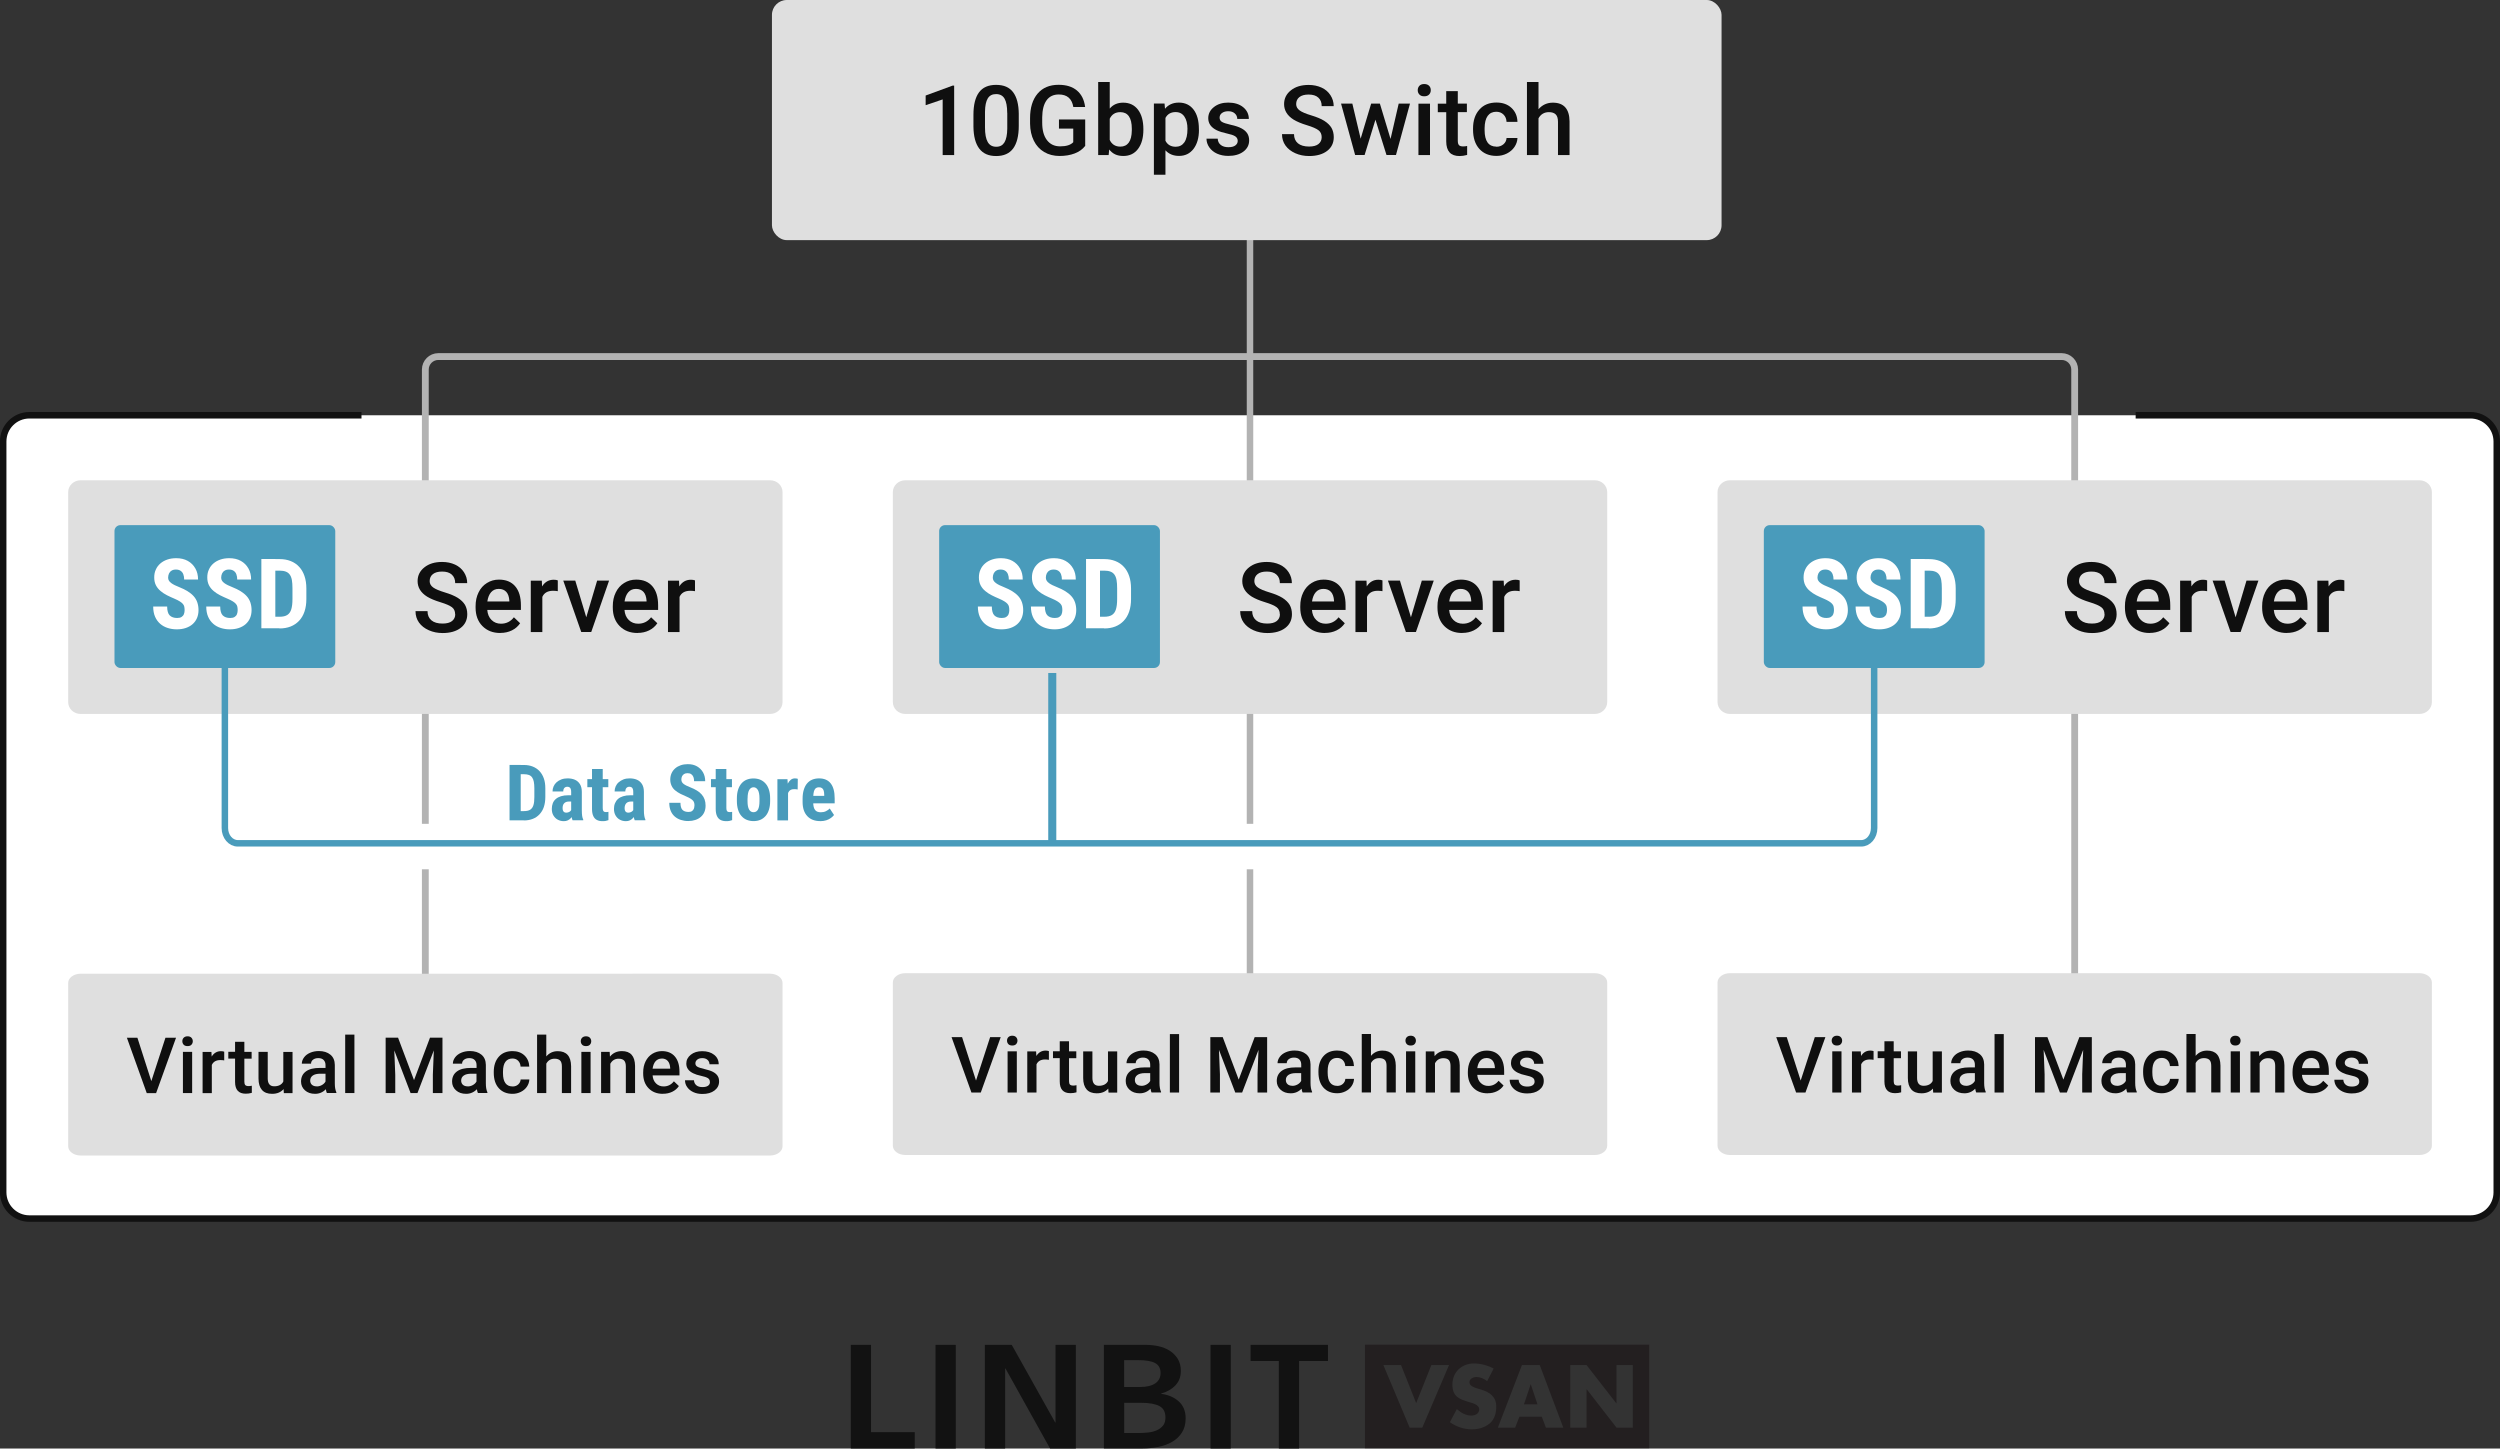 <svg xmlns="http://www.w3.org/2000/svg" xmlns:xlink="http://www.w3.org/1999/xlink" id="Layer_2" data-name="Layer 2" viewBox="0 0 385 223.07"><rect x="0" y="0" width="385" height="223.07" fill="#333333" stroke="none"/><defs><clipPath id="clippath"><rect x="131.02" y="207.07" width="122.96" height="16" style="fill: none;"></rect></clipPath><clipPath id="clippath-1"><rect x="131.02" y="207.07" width="122.96" height="16" style="fill: none;"></rect></clipPath></defs><g id="Layer_1-2" data-name="Layer 1"><path d="M328.89,63.95h51.57c2.23,0,4.04,1.81,4.04,4.04v115.63c0,2.23-1.81,4.04-4.04,4.04H4.53c-2.23,0-4.04-1.81-4.04-4.04v-115.63c0-2.23,1.81-4.04,4.04-4.04h51.14" style="fill: #fff; stroke: #111; stroke-miterlimit: 10; stroke-width: 1px;"></path><path d="M319.5,152.37V56.91c0-1.1-.9-2-2-2H67.5c-1.1,0-2,.9-2,2v95.45" style="fill: none; stroke: #b3b3b3; stroke-miterlimit: 10; stroke-width: 1.05px;"></path><rect x="57.63" y="126.87" width="14" height="7" style="fill: #fff;"></rect><line x1="192.5" y1="152.37" x2="192.5" y2="32.86" style="fill: none; stroke: #b3b3b3; stroke-miterlimit: 10;"></line><path d="M10.5,176.53c0,.78.86,1.42,1.92,1.42h106.17c1.06,0,1.92-.64,1.92-1.42v-25.16c0-.78-.86-1.42-1.92-1.42H12.42c-1.06,0-1.92.64-1.92,1.42v25.16Z" style="fill: #dfdfdf;"></path><g><rect x="118.88" width="146.24" height="36.98" rx="2.29" ry="2.29" style="fill: #dfdfdf;"></rect><g><path d="M146.94,23.88h-1.77v-8.57l-2.62.89v-1.49l4.16-1.53h.23v10.7Z" style="fill: #0f0f0f;"></path><path d="M156.89,19.39c0,1.53-.29,2.69-.86,3.47-.57.78-1.45,1.17-2.62,1.17s-2.02-.38-2.6-1.14c-.58-.76-.88-1.88-.9-3.37v-1.85c0-1.53.29-2.68.86-3.45.57-.77,1.45-1.15,2.63-1.15s2.04.37,2.61,1.12c.57.75.87,1.87.88,3.35v1.85ZM155.11,17.39c0-1-.14-1.73-.41-2.2-.27-.47-.71-.7-1.3-.7s-1.01.22-1.28.66c-.27.44-.42,1.13-.43,2.07v2.42c0,1,.14,1.74.42,2.23s.71.73,1.31.73.99-.23,1.27-.68c.27-.45.42-1.16.43-2.12v-2.41Z" style="fill: #0f0f0f;"></path><path d="M167.1,22.49c-.39.5-.92.88-1.6,1.14-.68.26-1.46.39-2.33.39s-1.68-.2-2.37-.61c-.69-.41-1.22-.99-1.59-1.74-.37-.75-.57-1.63-.58-2.64v-.83c0-1.61.39-2.87,1.16-3.78.77-.91,1.85-1.36,3.23-1.36,1.19,0,2.13.29,2.83.88.7.59,1.12,1.43,1.26,2.54h-1.82c-.21-1.28-.95-1.93-2.23-1.93-.83,0-1.46.3-1.89.9-.43.6-.66,1.47-.67,2.63v.82c0,1.15.24,2.04.73,2.68.49.64,1.16.96,2.03.96.95,0,1.62-.21,2.02-.64v-2.09h-2.2v-1.41h4.04v4.09Z" style="fill: #0f0f0f;"></path><path d="M176.08,19.99c0,1.23-.27,2.21-.82,2.94-.55.73-1.3,1.09-2.27,1.09s-1.65-.33-2.17-1l-.09.86h-1.61v-11.25h1.78v4.09c.51-.61,1.2-.91,2.07-.91.97,0,1.73.36,2.28,1.08.55.72.83,1.72.83,3.01v.1ZM174.3,19.84c0-.86-.15-1.5-.45-1.93-.3-.43-.74-.64-1.32-.64-.77,0-1.31.34-1.63,1.01v3.27c.32.69.87,1.03,1.64,1.03.56,0,.99-.21,1.29-.62s.46-1.04.47-1.88v-.23Z" style="fill: #0f0f0f;"></path><path d="M184.64,19.99c0,1.23-.28,2.2-.83,2.93-.56.73-1.3,1.09-2.24,1.09-.87,0-1.57-.29-2.09-.86v3.76h-1.78v-10.97h1.64l.07.81c.52-.63,1.23-.95,2.13-.95.97,0,1.72.36,2.27,1.08.55.72.82,1.72.82,3v.11ZM182.87,19.84c0-.79-.16-1.42-.47-1.88-.31-.46-.76-.7-1.35-.7-.73,0-1.25.3-1.57.9v3.52c.32.62.85.92,1.58.92.57,0,1.01-.23,1.33-.68.32-.46.48-1.15.48-2.08Z" style="fill: #0f0f0f;"></path><path d="M190.61,21.72c0-.32-.13-.56-.39-.73-.26-.17-.69-.31-1.3-.44-.61-.13-1.11-.29-1.52-.48-.89-.43-1.33-1.05-1.33-1.87,0-.68.29-1.25.87-1.71.58-.46,1.31-.69,2.2-.69.95,0,1.71.23,2.3.7.58.47.88,1.08.88,1.82h-1.78c0-.34-.13-.63-.38-.85-.25-.23-.59-.34-1.01-.34-.39,0-.71.09-.96.27-.25.18-.37.42-.37.72,0,.27.11.49.34.64.23.15.69.3,1.39.46.7.15,1.25.34,1.64.55.4.21.69.47.89.77.19.3.29.66.29,1.08,0,.71-.3,1.29-.89,1.73-.59.44-1.37.66-2.32.66-.65,0-1.23-.12-1.74-.35s-.9-.56-1.19-.97c-.28-.41-.43-.85-.43-1.33h1.73c.02.42.18.74.48.97.29.23.68.34,1.16.34s.83-.09,1.07-.27c.24-.18.37-.41.37-.7Z" style="fill: #0f0f0f;"></path><path d="M203.54,21.13c0-.47-.17-.83-.5-1.08-.33-.25-.92-.51-1.78-.77s-1.54-.55-2.05-.86c-.97-.61-1.46-1.41-1.46-2.39,0-.86.35-1.57,1.05-2.12.7-.56,1.61-.83,2.73-.83.74,0,1.4.14,1.99.41s1.04.66,1.37,1.17c.33.51.5,1.07.5,1.68h-1.85c0-.56-.17-.99-.52-1.31-.35-.32-.85-.47-1.5-.47-.61,0-1.08.13-1.41.39-.33.26-.5.62-.5,1.08,0,.39.18.72.54.98.36.26.96.51,1.79.76.83.25,1.5.53,2,.84.5.32.87.68,1.11,1.08.23.41.35.89.35,1.43,0,.89-.34,1.6-1.02,2.12-.68.52-1.61.79-2.77.79-.77,0-1.48-.14-2.13-.43-.65-.29-1.15-.68-1.51-1.18-.36-.5-.54-1.09-.54-1.76h1.85c0,.61.2,1.07.6,1.41.4.33.97.5,1.72.5.64,0,1.13-.13,1.45-.39.32-.26.49-.61.49-1.04Z" style="fill: #0f0f0f;"></path><path d="M214.14,21.42l1.26-5.47h1.74l-2.16,7.92h-1.46l-1.7-5.44-1.67,5.44h-1.46l-2.17-7.92h1.74l1.28,5.41,1.62-5.41h1.34l1.65,5.47Z" style="fill: #0f0f0f;"></path><path d="M218.33,13.89c0-.27.09-.5.26-.68.17-.18.42-.27.74-.27s.57.09.75.27.26.41.26.68-.09.49-.26.67c-.18.18-.42.27-.75.27s-.57-.09-.74-.27c-.17-.18-.26-.4-.26-.67ZM220.22,23.88h-1.78v-7.92h1.78v7.92Z" style="fill: #0f0f0f;"></path><path d="M224.5,14.02v1.93h1.4v1.32h-1.4v4.42c0,.3.06.52.18.66.12.13.33.2.64.2.21,0,.41-.02.62-.07v1.38c-.41.11-.8.17-1.17.17-1.37,0-2.05-.75-2.05-2.26v-4.49h-1.3v-1.32h1.3v-1.93h1.78Z" style="fill: #0f0f0f;"></path><path d="M230.43,22.6c.44,0,.81-.13,1.11-.39s.45-.58.47-.96h1.68c-.02.49-.17.95-.46,1.38-.29.43-.68.76-1.17,1.01-.49.25-1.03.37-1.6.37-1.11,0-1.99-.36-2.64-1.08-.65-.72-.97-1.71-.97-2.97v-.18c0-1.21.32-2.17.97-2.9.64-.73,1.52-1.09,2.64-1.09.94,0,1.71.27,2.3.82.59.55.91,1.27.93,2.16h-1.68c-.02-.45-.17-.83-.46-1.12-.29-.29-.66-.44-1.11-.44-.58,0-1.02.21-1.33.63-.31.42-.47,1.05-.48,1.9v.29c0,.86.16,1.5.46,1.92.31.42.76.63,1.34.63Z" style="fill: #0f0f0f;"></path><path d="M236.93,16.82c.58-.67,1.32-1.01,2.21-1.01,1.69,0,2.55.96,2.57,2.89v5.18h-1.78v-5.11c0-.55-.12-.93-.36-1.16-.24-.23-.58-.34-1.04-.34-.71,0-1.25.32-1.6.95v5.66h-1.78v-11.25h1.78v4.19Z" style="fill: #0f0f0f;"></path></g></g><g><path d="M23.31,166.48l2.17-6.67h1.63l-3.07,8.53h-1.44l-3.06-8.53h1.62l2.14,6.67Z" style="fill: #0f0f0f;"></path><path d="M28.08,160.35c0-.22.07-.4.21-.54s.34-.22.59-.22.46.07.6.22.21.33.21.54-.07.39-.21.54-.34.21-.6.21-.46-.07-.59-.21-.21-.32-.21-.54ZM29.59,168.33h-1.42v-6.34h1.42v6.34Z" style="fill: #0f0f0f;"></path><path d="M34.52,163.3c-.19-.03-.38-.05-.58-.05-.65,0-1.09.25-1.32.75v4.34h-1.42v-6.34h1.36l.04.71c.34-.55.82-.83,1.43-.83.2,0,.37.03.5.08v1.34Z" style="fill: #0f0f0f;"></path><path d="M37.63,160.45v1.54h1.12v1.05h-1.12v3.54c0,.24.05.42.14.52s.27.16.51.16c.16,0,.33-.02.5-.06v1.1c-.32.09-.64.13-.94.13-1.09,0-1.64-.6-1.64-1.81v-3.59h-1.04v-1.05h1.04v-1.54h1.42Z" style="fill: #0f0f0f;"></path><path d="M43.68,167.71c-.42.49-1.01.74-1.78.74-.69,0-1.21-.2-1.56-.6s-.53-.98-.53-1.75v-4.11h1.42v4.09c0,.8.33,1.21,1,1.21s1.16-.25,1.4-.74v-4.55h1.42v6.34h-1.34l-.04-.62Z" style="fill: #0f0f0f;"></path><path d="M50.34,168.33c-.06-.12-.12-.32-.16-.59-.45.47-1.01.71-1.66.71s-1.16-.18-1.56-.54-.6-.81-.6-1.35c0-.68.25-1.19.75-1.56s1.22-.54,2.15-.54h.87v-.42c0-.33-.09-.59-.28-.79s-.46-.3-.84-.3c-.32,0-.59.08-.8.24s-.31.37-.31.62h-1.42c0-.35.12-.67.35-.98s.54-.54.94-.71.84-.26,1.33-.26c.74,0,1.33.19,1.78.56s.67.9.68,1.57v2.86c0,.57.08,1.03.24,1.37v.1h-1.45ZM48.78,167.31c.28,0,.54-.07.79-.21s.44-.32.56-.55v-1.2h-.77c-.53,0-.92.09-1.19.28s-.4.44-.4.78c0,.27.09.49.27.65s.43.24.73.24Z" style="fill: #0f0f0f;"></path><path d="M54.58,168.33h-1.42v-9h1.42v9Z" style="fill: #0f0f0f;"></path><path d="M61.3,159.8l2.46,6.54,2.46-6.54h1.92v8.53h-1.48v-2.81l.15-3.76-2.52,6.57h-1.06l-2.51-6.57.15,3.76v2.81h-1.48v-8.53h1.92Z" style="fill: #0f0f0f;"></path><path d="M73.6,168.33c-.06-.12-.12-.32-.16-.59-.45.47-1.01.71-1.66.71s-1.16-.18-1.56-.54-.6-.81-.6-1.35c0-.68.25-1.19.75-1.56s1.22-.54,2.15-.54h.87v-.42c0-.33-.09-.59-.28-.79s-.46-.3-.84-.3c-.32,0-.59.08-.8.24s-.31.37-.31.62h-1.42c0-.35.12-.67.35-.98s.54-.54.94-.71.84-.26,1.33-.26c.74,0,1.33.19,1.78.56s.67.9.68,1.57v2.86c0,.57.08,1.03.24,1.37v.1h-1.45ZM72.03,167.31c.28,0,.54-.07.79-.21s.44-.32.56-.55v-1.2h-.77c-.53,0-.92.09-1.19.28s-.4.44-.4.78c0,.27.09.49.27.65s.43.24.73.24Z" style="fill: #0f0f0f;"></path><path d="M78.92,167.32c.36,0,.65-.1.88-.31s.36-.46.38-.77h1.34c-.02.39-.14.76-.37,1.1s-.54.61-.94.81-.82.3-1.28.3c-.89,0-1.59-.29-2.11-.86s-.78-1.37-.78-2.38v-.15c0-.96.26-1.74.77-2.32s1.22-.87,2.11-.87c.75,0,1.37.22,1.84.66s.72,1.02.75,1.73h-1.34c-.02-.36-.14-.66-.37-.9s-.53-.35-.89-.35c-.46,0-.82.17-1.07.5s-.38.84-.38,1.52v.23c0,.69.12,1.2.37,1.54s.61.51,1.07.51Z" style="fill: #0f0f0f;"></path><path d="M84.13,162.69c.46-.54,1.05-.81,1.76-.81,1.35,0,2.04.77,2.06,2.31v4.14h-1.42v-4.09c0-.44-.09-.75-.28-.93s-.47-.27-.84-.27c-.57,0-1,.25-1.28.76v4.53h-1.42v-9h1.42v3.35Z" style="fill: #0f0f0f;"></path><path d="M89.44,160.35c0-.22.07-.4.21-.54s.34-.22.59-.22.46.07.6.22.21.33.21.54-.07.39-.21.54-.34.21-.6.21-.46-.07-.59-.21-.21-.32-.21-.54ZM90.95,168.33h-1.42v-6.34h1.42v6.34Z" style="fill: #0f0f0f;"></path><path d="M93.89,161.99l.04.73c.47-.57,1.08-.85,1.85-.85,1.32,0,1.99.76,2.02,2.27v4.19h-1.42v-4.11c0-.4-.09-.7-.26-.89s-.46-.29-.85-.29c-.57,0-1,.26-1.28.78v4.51h-1.42v-6.34h1.34Z" style="fill: #0f0f0f;"></path><path d="M102.08,168.45c-.9,0-1.63-.28-2.19-.85s-.84-1.33-.84-2.27v-.18c0-.63.12-1.2.37-1.7s.59-.89,1.03-1.16.93-.42,1.48-.42c.86,0,1.53.28,2,.83s.71,1.33.71,2.34v.57h-4.14c.04.52.22.94.53,1.24s.69.46,1.16.46c.65,0,1.18-.26,1.59-.79l.77.73c-.25.38-.59.67-1.02.88s-.9.31-1.43.31ZM101.91,163.02c-.39,0-.71.14-.95.41s-.39.65-.46,1.14h2.71v-.11c-.03-.48-.16-.84-.38-1.08s-.53-.37-.93-.37Z" style="fill: #0f0f0f;"></path><path d="M109.32,166.61c0-.25-.1-.45-.31-.58s-.56-.25-1.04-.35-.89-.23-1.21-.39c-.71-.34-1.07-.84-1.07-1.49,0-.55.23-1,.69-1.37s1.05-.55,1.76-.55c.76,0,1.37.19,1.84.56s.7.86.7,1.46h-1.42c0-.27-.1-.5-.3-.68s-.47-.27-.81-.27c-.31,0-.57.07-.76.22s-.3.34-.3.58c0,.22.09.39.28.51s.55.24,1.11.37,1,.27,1.32.44.55.37.71.61.23.53.23.87c0,.57-.24,1.03-.71,1.39s-1.09.53-1.86.53c-.52,0-.98-.09-1.39-.28s-.72-.45-.95-.77-.34-.68-.34-1.06h1.38c.02.34.15.59.38.78s.54.27.93.27.66-.07.86-.21.29-.33.29-.56Z" style="fill: #0f0f0f;"></path></g><g><path d="M80.19,117.8v8.53h-1.72v-8.53h1.72ZM80.69,126.33h-1.51v-1.42h1.51c.41,0,.74-.07.97-.22s.39-.38.49-.7.14-.74.14-1.26v-1.33c0-.39-.03-.73-.08-1s-.14-.5-.26-.67-.28-.3-.49-.38-.46-.12-.76-.12h-1.56v-1.42h1.56c.49,0,.94.08,1.34.24s.75.39,1.04.7.51.68.67,1.13.23.96.23,1.54v1.32c0,.58-.08,1.09-.23,1.54s-.38.82-.67,1.13-.63.54-1.04.7-.86.24-1.37.24Z" style="fill: #499bbb;"></path><path d="M88.16,122.46v.98s-.6,0-.6,0c-.16,0-.29.03-.41.08s-.21.12-.29.21-.14.2-.17.32-.05.25-.05.39c0,.15.02.28.06.39s.11.19.19.24.19.08.3.08c.18,0,.34-.04.47-.11s.23-.16.29-.27.09-.2.06-.29l.38.64c-.05.14-.11.29-.19.45s-.18.3-.3.43-.27.24-.45.33-.39.13-.63.13c-.34,0-.65-.08-.93-.23s-.5-.38-.67-.66-.24-.62-.24-1c0-.32.05-.61.15-.87s.26-.48.47-.66.47-.32.79-.42.69-.15,1.11-.15h.65ZM87.96,124.88v-2.93c0-.19-.02-.34-.07-.46s-.11-.2-.2-.25-.19-.08-.32-.08c-.14,0-.26.03-.35.09s-.16.14-.21.25-.07.24-.07.39h-1.65c0-.27.05-.53.16-.78s.26-.46.46-.64.45-.33.74-.44.61-.16.96-.16c.42,0,.8.07,1.12.21s.59.37.78.68.29.71.29,1.2v2.82c0,.36.02.64.05.87s.09.41.17.57v.1h-1.65c-.07-.18-.13-.4-.17-.66s-.05-.53-.05-.8Z" style="fill: #499bbb;"></path><path d="M93.68,119.99v1.24h-3.23v-1.24h3.23ZM91.19,118.43h1.63v5.97c0,.17.02.31.05.4s.09.16.16.2.17.06.28.06c.09,0,.16,0,.23-.01s.12-.02.16-.03v1.28c-.13.05-.26.09-.41.12s-.31.04-.51.04c-.33,0-.61-.06-.85-.18s-.43-.32-.56-.6-.2-.64-.2-1.09v-6.15Z" style="fill: #499bbb;"></path><path d="M97.72,122.46v.98s-.6,0-.6,0c-.16,0-.29.03-.41.08s-.21.12-.29.21-.13.2-.17.32-.06.25-.06.39c0,.15.02.28.06.39s.11.19.19.24.19.08.3.08c.18,0,.34-.04.47-.11s.23-.16.3-.27.08-.2.06-.29l.38.64c-.05.14-.11.29-.19.45s-.18.3-.3.43-.27.24-.45.33-.39.13-.63.13c-.34,0-.65-.08-.93-.23s-.5-.38-.66-.66-.24-.62-.24-1c0-.32.05-.61.16-.87s.26-.48.46-.66.47-.32.79-.42.69-.15,1.11-.15h.65ZM97.52,124.88v-2.93c0-.19-.02-.34-.07-.46s-.11-.2-.2-.25-.2-.08-.32-.08c-.14,0-.26.03-.35.09s-.16.14-.21.25-.07.24-.07.39h-1.65c0-.27.05-.53.16-.78s.26-.46.47-.64.45-.33.73-.44.61-.16.96-.16c.42,0,.8.07,1.12.21s.59.37.78.68.29.71.29,1.2v2.82c0,.36.02.64.06.87s.09.41.17.57v.1h-1.65c-.07-.18-.13-.4-.17-.66s-.06-.53-.06-.8Z" style="fill: #499bbb;"></path><path d="M106.95,124.09c0-.15-.01-.29-.04-.42s-.08-.24-.17-.35-.21-.21-.38-.32-.38-.21-.65-.33c-.32-.13-.62-.27-.92-.42s-.56-.33-.8-.52-.43-.43-.56-.71-.21-.59-.21-.96.07-.69.2-.98.32-.54.56-.75.53-.37.85-.48.69-.17,1.09-.17c.55,0,1.02.11,1.42.34s.71.54.93.93.33.85.33,1.36h-1.71c0-.24-.03-.46-.1-.64s-.18-.33-.33-.44-.34-.16-.57-.16c-.22,0-.4.04-.54.13s-.25.21-.32.36-.1.32-.1.51c0,.14.04.27.1.38s.16.21.28.3.27.17.43.25.35.16.55.24c.39.15.73.32,1.03.5s.54.38.74.61.35.48.45.76.15.6.15.96-.06.68-.18.97-.3.54-.54.75-.52.37-.85.48-.7.17-1.11.17-.77-.06-1.12-.17-.66-.28-.93-.51-.48-.52-.63-.87-.23-.77-.23-1.26h1.72c0,.26.03.48.08.66s.13.33.23.43.24.19.39.24.33.08.53.08c.23,0,.41-.04.54-.13s.23-.2.29-.35.09-.31.09-.49Z" style="fill: #499bbb;"></path><path d="M112.72,119.99v1.24h-3.23v-1.24h3.23ZM110.23,118.43h1.63v5.97c0,.17.02.31.05.4s.09.16.16.2.17.06.29.06c.09,0,.16,0,.23-.01s.12-.02.16-.03v1.28c-.13.05-.27.09-.41.12s-.31.04-.51.04c-.33,0-.61-.06-.85-.18s-.43-.32-.56-.6-.2-.64-.2-1.09v-6.15Z" style="fill: #499bbb;"></path><path d="M113.48,123.38v-.43c0-.5.06-.94.18-1.32s.29-.7.51-.96.49-.46.8-.59.67-.2,1.06-.2.75.07,1.06.2.58.33.81.59.4.58.52.96.18.82.18,1.32v.43c0,.49-.06.93-.18,1.31s-.29.71-.52.97-.49.46-.8.59-.66.2-1.05.2-.74-.07-1.06-.2-.58-.33-.81-.59-.4-.58-.52-.97-.18-.82-.18-1.31ZM115.12,122.95v.43c0,.29.02.55.06.76s.1.39.18.53.18.24.29.31.24.1.39.1.28-.03.4-.1.21-.17.29-.31.13-.32.17-.53.06-.47.06-.76v-.43c0-.29-.02-.54-.06-.75s-.1-.39-.18-.53-.18-.24-.29-.32-.24-.11-.39-.11-.27.04-.38.11-.21.18-.29.32-.14.32-.18.53-.06.47-.06.75Z" style="fill: #499bbb;"></path><path d="M121.36,121.41v4.93h-1.64v-6.34h1.55l.09,1.41ZM122.86,119.95l-.02,1.63c-.07-.02-.16-.03-.27-.04s-.2-.01-.27-.01c-.18,0-.34.03-.47.08s-.23.14-.32.25-.15.25-.19.41-.07.35-.08.56l-.31-.12c0-.41.03-.79.1-1.14s.16-.65.29-.9.29-.45.47-.59.39-.21.62-.21c.08,0,.16,0,.25.02s.16.03.21.05Z" style="fill: #499bbb;"></path><path d="M126.31,126.45c-.43,0-.82-.07-1.15-.2s-.62-.33-.85-.58-.41-.56-.53-.92-.18-.77-.18-1.23v-.52c0-.52.06-.97.18-1.36s.28-.72.5-.98.48-.46.79-.59.67-.2,1.07-.2.75.07,1.05.2.55.33.75.59.35.58.45.96.15.83.15,1.34v.75h-4.25v-1.15h2.64v-.15c0-.26-.03-.47-.08-.65s-.14-.3-.26-.39-.27-.13-.47-.13c-.16,0-.3.03-.42.1s-.2.17-.27.31-.12.32-.15.55-.05.49-.05.81v.52c0,.29.03.54.08.74s.12.36.22.48.22.21.37.26.31.08.5.08c.29,0,.55-.05.78-.16s.43-.25.6-.42l.66,1c-.11.15-.27.3-.47.45s-.44.27-.71.36-.6.14-.96.14Z" style="fill: #499bbb;"></path></g><g><path d="M137.5,176.45c0,.78.86,1.42,1.92,1.42h106.17c1.06,0,1.92-.64,1.92-1.42v-25.16c0-.78-.86-1.42-1.92-1.42h-106.17c-1.06,0-1.92.64-1.92,1.42v25.16Z" style="fill: #dfdfdf;"></path><g><path d="M150.31,166.39l2.17-6.67h1.63l-3.07,8.53h-1.44l-3.06-8.53h1.62l2.14,6.67Z" style="fill: #0f0f0f;"></path><path d="M155.08,160.26c0-.22.07-.4.21-.54s.34-.22.59-.22.46.07.6.22.21.33.21.54-.07.39-.21.54-.34.21-.6.21-.46-.07-.59-.21-.21-.32-.21-.54ZM156.59,168.25h-1.42v-6.34h1.42v6.34Z" style="fill: #0f0f0f;"></path><path d="M161.52,163.21c-.19-.03-.38-.05-.58-.05-.65,0-1.09.25-1.32.75v4.34h-1.42v-6.34h1.36l.04.71c.34-.55.82-.83,1.43-.83.2,0,.37.03.5.08v1.34Z" style="fill: #0f0f0f;"></path><path d="M164.63,160.37v1.54h1.12v1.05h-1.12v3.54c0,.24.05.42.14.52s.27.16.51.16c.16,0,.33-.02.5-.06v1.1c-.32.09-.64.13-.94.13-1.09,0-1.64-.6-1.64-1.81v-3.59h-1.04v-1.05h1.04v-1.54h1.42Z" style="fill: #0f0f0f;"></path><path d="M170.68,167.63c-.42.49-1.01.74-1.78.74-.69,0-1.21-.2-1.56-.6s-.53-.98-.53-1.75v-4.11h1.42v4.09c0,.8.33,1.21,1,1.21s1.16-.25,1.4-.74v-4.55h1.42v6.34h-1.34l-.04-.62Z" style="fill: #0f0f0f;"></path><path d="M177.34,168.25c-.06-.12-.12-.32-.16-.59-.45.47-1.01.71-1.66.71s-1.16-.18-1.56-.54-.6-.81-.6-1.35c0-.68.25-1.19.75-1.56s1.22-.54,2.15-.54h.87v-.42c0-.33-.09-.59-.28-.79s-.46-.3-.84-.3c-.32,0-.59.08-.8.24s-.31.37-.31.62h-1.42c0-.35.12-.67.35-.98s.54-.54.94-.71.84-.26,1.33-.26c.74,0,1.33.19,1.78.56s.67.9.68,1.57v2.86c0,.57.08,1.03.24,1.37v.1h-1.45ZM175.78,167.22c.28,0,.54-.07.79-.21s.44-.32.56-.55v-1.2h-.77c-.53,0-.92.09-1.19.28s-.4.44-.4.78c0,.27.09.49.27.65s.43.24.73.24Z" style="fill: #0f0f0f;"></path><path d="M181.58,168.25h-1.42v-9h1.42v9Z" style="fill: #0f0f0f;"></path><path d="M188.3,159.72l2.46,6.54,2.46-6.54h1.92v8.53h-1.48v-2.81l.15-3.76-2.52,6.57h-1.06l-2.51-6.57.15,3.76v2.81h-1.48v-8.53h1.92Z" style="fill: #0f0f0f;"></path><path d="M200.6,168.25c-.06-.12-.12-.32-.16-.59-.45.47-1.01.71-1.66.71s-1.16-.18-1.56-.54-.6-.81-.6-1.35c0-.68.25-1.19.75-1.56s1.22-.54,2.15-.54h.87v-.42c0-.33-.09-.59-.28-.79s-.46-.3-.84-.3c-.32,0-.59.08-.8.24s-.31.37-.31.62h-1.42c0-.35.12-.67.35-.98s.54-.54.94-.71.84-.26,1.33-.26c.74,0,1.33.19,1.78.56s.67.9.68,1.57v2.86c0,.57.08,1.03.24,1.37v.1h-1.45ZM199.03,167.22c.28,0,.54-.07.79-.21s.44-.32.56-.55v-1.2h-.77c-.53,0-.92.09-1.19.28s-.4.44-.4.78c0,.27.09.49.27.65s.43.24.73.24Z" style="fill: #0f0f0f;"></path><path d="M205.92,167.23c.36,0,.65-.1.88-.31s.36-.46.38-.77h1.34c-.02.39-.14.76-.37,1.1s-.54.61-.94.81-.82.3-1.28.3c-.89,0-1.59-.29-2.11-.86s-.78-1.37-.78-2.38v-.15c0-.96.26-1.74.77-2.32s1.22-.87,2.11-.87c.75,0,1.37.22,1.84.66s.72,1.02.75,1.73h-1.34c-.02-.36-.14-.66-.37-.9s-.53-.35-.89-.35c-.46,0-.82.17-1.07.5s-.38.84-.38,1.52v.23c0,.69.12,1.2.37,1.54s.61.51,1.07.51Z" style="fill: #0f0f0f;"></path><path d="M211.13,162.6c.46-.54,1.05-.81,1.76-.81,1.35,0,2.04.77,2.06,2.31v4.14h-1.42v-4.09c0-.44-.09-.75-.28-.93s-.47-.27-.84-.27c-.57,0-1,.25-1.28.76v4.53h-1.42v-9h1.42v3.35Z" style="fill: #0f0f0f;"></path><path d="M216.44,160.26c0-.22.07-.4.21-.54s.34-.22.59-.22.46.07.6.22.21.33.21.54-.07.39-.21.54-.34.21-.6.21-.46-.07-.59-.21-.21-.32-.21-.54ZM217.95,168.25h-1.42v-6.34h1.42v6.34Z" style="fill: #0f0f0f;"></path><path d="M220.89,161.91l.04.73c.47-.57,1.08-.85,1.85-.85,1.32,0,1.99.76,2.02,2.27v4.19h-1.42v-4.11c0-.4-.09-.7-.26-.89s-.46-.29-.85-.29c-.57,0-1,.26-1.28.78v4.51h-1.42v-6.34h1.34Z" style="fill: #0f0f0f;"></path><path d="M229.08,168.37c-.9,0-1.63-.28-2.19-.85s-.84-1.33-.84-2.27v-.18c0-.63.12-1.2.37-1.7s.59-.89,1.03-1.16.93-.42,1.48-.42c.86,0,1.53.28,2,.83s.71,1.33.71,2.34v.57h-4.14c.04.52.22.94.53,1.24s.69.46,1.16.46c.65,0,1.18-.26,1.59-.79l.77.73c-.25.38-.59.67-1.02.88s-.9.31-1.43.31ZM228.91,162.94c-.39,0-.71.14-.95.41s-.39.65-.46,1.14h2.71v-.11c-.03-.48-.16-.84-.38-1.08s-.53-.37-.93-.37Z" style="fill: #0f0f0f;"></path><path d="M236.32,166.53c0-.25-.1-.45-.31-.58s-.56-.25-1.04-.35-.89-.23-1.21-.39c-.71-.34-1.07-.84-1.07-1.49,0-.55.23-1,.69-1.37s1.05-.55,1.76-.55c.76,0,1.37.19,1.84.56s.7.86.7,1.46h-1.42c0-.27-.1-.5-.3-.68s-.47-.27-.81-.27c-.31,0-.57.07-.76.22s-.3.34-.3.58c0,.22.09.39.28.51s.55.24,1.11.37,1,.27,1.32.44.55.37.71.61.23.53.23.87c0,.57-.24,1.03-.71,1.39s-1.09.53-1.86.53c-.52,0-.98-.09-1.39-.28s-.72-.45-.95-.77-.34-.68-.34-1.06h1.38c.02.34.15.59.38.78s.54.27.93.27.66-.07.86-.21.29-.33.29-.56Z" style="fill: #0f0f0f;"></path></g></g><g><path d="M264.5,176.45c0,.78.86,1.42,1.92,1.42h106.17c1.06,0,1.92-.64,1.92-1.42v-25.16c0-.78-.86-1.42-1.92-1.42h-106.17c-1.06,0-1.92.64-1.92,1.42v25.16Z" style="fill: #dfdfdf;"></path><g><path d="M277.31,166.39l2.17-6.67h1.63l-3.07,8.53h-1.44l-3.06-8.53h1.62l2.14,6.67Z" style="fill: #0f0f0f;"></path><path d="M282.08,160.26c0-.22.07-.4.21-.54s.34-.22.59-.22.46.07.6.22.21.33.21.54-.07.39-.21.54-.34.21-.6.21-.46-.07-.59-.21-.21-.32-.21-.54ZM283.59,168.25h-1.42v-6.34h1.42v6.34Z" style="fill: #0f0f0f;"></path><path d="M288.52,163.21c-.19-.03-.38-.05-.58-.05-.65,0-1.09.25-1.32.75v4.34h-1.42v-6.34h1.36l.04.71c.34-.55.82-.83,1.43-.83.2,0,.37.03.5.08v1.34Z" style="fill: #0f0f0f;"></path><path d="M291.63,160.37v1.54h1.12v1.05h-1.12v3.54c0,.24.05.42.14.52s.27.16.51.16c.16,0,.33-.02.5-.06v1.1c-.32.09-.64.13-.94.13-1.09,0-1.64-.6-1.64-1.81v-3.59h-1.04v-1.05h1.04v-1.54h1.42Z" style="fill: #0f0f0f;"></path><path d="M297.68,167.63c-.42.49-1.01.74-1.78.74-.69,0-1.21-.2-1.56-.6s-.53-.98-.53-1.75v-4.11h1.42v4.09c0,.8.33,1.21,1,1.21s1.16-.25,1.4-.74v-4.55h1.42v6.34h-1.34l-.04-.62Z" style="fill: #0f0f0f;"></path><path d="M304.34,168.25c-.06-.12-.12-.32-.16-.59-.45.47-1.01.71-1.66.71s-1.16-.18-1.56-.54-.6-.81-.6-1.35c0-.68.25-1.19.75-1.56s1.22-.54,2.15-.54h.87v-.42c0-.33-.09-.59-.28-.79s-.46-.3-.84-.3c-.32,0-.59.08-.8.24s-.31.37-.31.62h-1.42c0-.35.12-.67.35-.98s.54-.54.94-.71.84-.26,1.33-.26c.74,0,1.33.19,1.78.56s.67.9.68,1.57v2.86c0,.57.08,1.03.24,1.37v.1h-1.45ZM302.78,167.22c.28,0,.54-.07.79-.21s.44-.32.56-.55v-1.2h-.77c-.53,0-.92.09-1.19.28s-.4.44-.4.78c0,.27.09.49.27.65s.43.24.73.24Z" style="fill: #0f0f0f;"></path><path d="M308.58,168.25h-1.42v-9h1.42v9Z" style="fill: #0f0f0f;"></path><path d="M315.3,159.72l2.46,6.54,2.46-6.54h1.92v8.53h-1.48v-2.81l.15-3.76-2.52,6.57h-1.06l-2.51-6.57.15,3.76v2.81h-1.48v-8.53h1.92Z" style="fill: #0f0f0f;"></path><path d="M327.6,168.25c-.06-.12-.12-.32-.16-.59-.45.47-1.01.71-1.66.71s-1.16-.18-1.56-.54-.6-.81-.6-1.35c0-.68.25-1.19.75-1.56s1.22-.54,2.15-.54h.87v-.42c0-.33-.09-.59-.28-.79s-.46-.3-.84-.3c-.32,0-.59.08-.8.24s-.31.37-.31.62h-1.42c0-.35.12-.67.35-.98s.54-.54.94-.71.84-.26,1.33-.26c.74,0,1.33.19,1.78.56s.67.9.68,1.57v2.86c0,.57.08,1.03.24,1.37v.1h-1.45ZM326.03,167.22c.28,0,.54-.07.79-.21s.44-.32.56-.55v-1.2h-.77c-.53,0-.92.09-1.19.28s-.4.44-.4.78c0,.27.09.49.27.65s.43.24.73.24Z" style="fill: #0f0f0f;"></path><path d="M332.92,167.23c.36,0,.65-.1.88-.31s.36-.46.38-.77h1.34c-.02.39-.14.76-.37,1.1s-.54.61-.94.81-.82.3-1.28.3c-.89,0-1.59-.29-2.11-.86s-.78-1.37-.78-2.38v-.15c0-.96.26-1.74.77-2.32s1.22-.87,2.11-.87c.75,0,1.37.22,1.84.66s.72,1.02.75,1.73h-1.34c-.02-.36-.14-.66-.37-.9s-.53-.35-.89-.35c-.46,0-.82.17-1.07.5s-.38.84-.38,1.52v.23c0,.69.12,1.2.37,1.54s.61.51,1.07.51Z" style="fill: #0f0f0f;"></path><path d="M338.13,162.6c.46-.54,1.05-.81,1.76-.81,1.35,0,2.04.77,2.06,2.31v4.14h-1.42v-4.09c0-.44-.09-.75-.28-.93s-.47-.27-.84-.27c-.57,0-1,.25-1.28.76v4.53h-1.42v-9h1.42v3.35Z" style="fill: #0f0f0f;"></path><path d="M343.44,160.26c0-.22.07-.4.21-.54s.34-.22.59-.22.46.07.6.22.21.33.21.54-.07.39-.21.54-.34.21-.6.21-.46-.07-.59-.21-.21-.32-.21-.54ZM344.95,168.25h-1.42v-6.34h1.42v6.34Z" style="fill: #0f0f0f;"></path><path d="M347.89,161.91l.04.73c.47-.57,1.08-.85,1.85-.85,1.32,0,1.99.76,2.02,2.27v4.19h-1.42v-4.11c0-.4-.09-.7-.26-.89s-.46-.29-.85-.29c-.57,0-1,.26-1.28.78v4.51h-1.42v-6.34h1.34Z" style="fill: #0f0f0f;"></path><path d="M356.08,168.37c-.9,0-1.63-.28-2.19-.85s-.84-1.33-.84-2.27v-.18c0-.63.12-1.2.37-1.7s.59-.89,1.03-1.16.93-.42,1.48-.42c.86,0,1.53.28,2,.83s.71,1.33.71,2.34v.57h-4.14c.04.52.22.94.53,1.24s.69.46,1.16.46c.65,0,1.18-.26,1.59-.79l.77.73c-.25.38-.59.67-1.02.88s-.9.31-1.43.31ZM355.91,162.94c-.39,0-.71.14-.95.41s-.39.65-.46,1.14h2.71v-.11c-.03-.48-.16-.84-.38-1.08s-.53-.37-.93-.37Z" style="fill: #0f0f0f;"></path><path d="M363.32,166.53c0-.25-.1-.45-.31-.58s-.56-.25-1.04-.35-.89-.23-1.21-.39c-.71-.34-1.07-.84-1.07-1.49,0-.55.23-1,.69-1.37s1.05-.55,1.76-.55c.76,0,1.37.19,1.84.56s.7.86.7,1.46h-1.42c0-.27-.1-.5-.3-.68s-.47-.27-.81-.27c-.31,0-.57.07-.76.22s-.3.34-.3.58c0,.22.09.39.28.51s.55.24,1.11.37,1,.27,1.32.44.55.37.71.61.23.53.23.87c0,.57-.24,1.03-.71,1.39s-1.09.53-1.86.53c-.52,0-.98-.09-1.39-.28s-.72-.45-.95-.77-.34-.68-.34-1.06h1.38c.02.34.15.59.38.78s.54.27.93.27.66-.07.86-.21.29-.33.29-.56Z" style="fill: #0f0f0f;"></path></g></g><g><path d="M10.5,108.13c0,1.01.86,1.82,1.92,1.82h106.17c1.06,0,1.92-.82,1.92-1.82v-32.35c0-1.01-.86-1.82-1.92-1.82H12.42c-1.06,0-1.92.82-1.92,1.82v32.35Z" style="fill: #dfdfdf;"></path><rect x="17.63" y="80.87" width="34" height="22" rx=".91" ry=".91" style="fill: #499bbb;"></rect><g><path d="M70.09,94.59c0-.47-.16-.83-.49-1.08s-.92-.51-1.78-.77-1.54-.55-2.05-.86c-.97-.61-1.46-1.41-1.46-2.39,0-.86.35-1.57,1.05-2.12.7-.56,1.61-.83,2.73-.83.74,0,1.4.14,1.99.41.58.27,1.04.66,1.37,1.17.33.51.5,1.07.5,1.68h-1.85c0-.56-.17-.99-.52-1.31-.35-.32-.85-.47-1.5-.47-.61,0-1.08.13-1.41.39-.33.26-.5.62-.5,1.08,0,.39.18.72.54.98.36.26.96.51,1.79.76.83.25,1.5.53,2,.84.5.32.87.68,1.11,1.08.23.41.35.89.35,1.43,0,.89-.34,1.6-1.02,2.12-.68.52-1.61.79-2.77.79-.77,0-1.48-.14-2.13-.43-.65-.29-1.15-.68-1.51-1.18-.36-.5-.54-1.09-.54-1.76h1.85c0,.61.2,1.07.6,1.41s.97.5,1.72.5c.64,0,1.13-.13,1.46-.39.32-.26.49-.61.49-1.04Z" style="fill: #0f0f0f;"></path><path d="M77.03,97.48c-1.13,0-2.04-.36-2.74-1.07-.7-.71-1.05-1.66-1.05-2.84v-.22c0-.79.15-1.5.46-2.12.3-.62.73-1.11,1.29-1.45.55-.35,1.17-.52,1.85-.52,1.08,0,1.91.34,2.5,1.03.59.69.88,1.66.88,2.92v.72h-5.18c.05.65.27,1.17.66,1.55s.87.57,1.45.57c.82,0,1.48-.33,1.99-.99l.96.92c-.32.47-.74.84-1.27,1.1-.53.26-1.12.39-1.78.39ZM76.81,90.69c-.49,0-.88.17-1.18.51-.3.34-.49.82-.58,1.43h3.39v-.13c-.04-.6-.2-1.05-.47-1.35-.28-.3-.66-.46-1.16-.46Z" style="fill: #0f0f0f;"></path><path d="M85.89,91.04c-.23-.04-.47-.06-.72-.06-.81,0-1.37.31-1.65.94v5.42h-1.78v-7.92h1.7l.04.89c.43-.69,1.03-1.03,1.79-1.03.25,0,.46.03.63.1v1.67Z" style="fill: #0f0f0f;"></path><path d="M90.28,95.08l1.68-5.67h1.84l-2.75,7.92h-1.54l-2.77-7.92h1.85l1.7,5.67Z" style="fill: #0f0f0f;"></path><path d="M98.16,97.48c-1.13,0-2.04-.36-2.74-1.07-.7-.71-1.05-1.66-1.05-2.84v-.22c0-.79.15-1.5.46-2.12.3-.62.73-1.11,1.29-1.45.55-.35,1.17-.52,1.85-.52,1.08,0,1.91.34,2.5,1.03.59.69.88,1.66.88,2.92v.72h-5.18c.05.65.27,1.17.66,1.55s.87.57,1.45.57c.82,0,1.48-.33,1.99-.99l.96.92c-.32.47-.74.84-1.27,1.1-.53.26-1.12.39-1.78.39ZM97.94,90.69c-.49,0-.88.17-1.18.51-.3.34-.49.82-.58,1.43h3.39v-.13c-.04-.6-.2-1.05-.47-1.35-.28-.3-.66-.46-1.16-.46Z" style="fill: #0f0f0f;"></path><path d="M107.02,91.04c-.23-.04-.47-.06-.72-.06-.81,0-1.37.31-1.65.94v5.42h-1.78v-7.92h1.7l.04.89c.43-.69,1.03-1.03,1.79-1.03.25,0,.46.03.63.1v1.67Z" style="fill: #0f0f0f;"></path></g><g><path d="M28.43,93.95c0-.19-.02-.36-.05-.52s-.11-.3-.22-.43c-.11-.13-.27-.26-.48-.39-.21-.13-.48-.27-.81-.41-.4-.17-.78-.34-1.15-.53-.37-.19-.71-.41-1-.66-.3-.25-.53-.54-.71-.88-.17-.34-.26-.74-.26-1.2s.08-.86.25-1.22c.16-.37.4-.68.7-.94.3-.26.66-.46,1.07-.6.41-.14.86-.21,1.37-.21.68,0,1.28.14,1.78.42.5.28.89.67,1.17,1.17.28.49.41,1.06.41,1.7h-2.14c0-.3-.04-.57-.13-.8-.08-.23-.22-.41-.41-.54-.19-.13-.42-.2-.72-.2-.27,0-.5.05-.68.17-.18.11-.31.26-.4.45-.08.19-.13.4-.13.63,0,.18.04.33.13.47.09.14.2.26.36.37.15.11.33.22.54.32.21.1.44.2.69.3.48.19.91.4,1.28.63.37.23.68.48.93.76.25.28.44.6.56.95s.19.75.19,1.2-.08.85-.23,1.21c-.15.36-.38.68-.67.94-.29.26-.65.46-1.06.6-.41.14-.87.21-1.38.21s-.96-.07-1.4-.21c-.44-.14-.83-.35-1.16-.64-.33-.29-.6-.65-.79-1.09-.19-.44-.29-.96-.29-1.57h2.15c0,.32.03.6.1.82.06.23.16.41.29.54.13.13.29.23.49.3.19.07.41.1.66.1.28,0,.51-.05.68-.16.17-.11.29-.25.36-.43.07-.18.11-.39.11-.62Z" style="fill: #fff;"></path><path d="M36.6,93.95c0-.19-.02-.36-.05-.52s-.11-.3-.22-.43c-.11-.13-.27-.26-.48-.39-.21-.13-.48-.27-.81-.41-.4-.17-.78-.34-1.15-.53-.37-.19-.71-.41-1-.66-.3-.25-.53-.54-.71-.88-.17-.34-.26-.74-.26-1.2s.08-.86.25-1.22c.16-.37.4-.68.7-.94.3-.26.66-.46,1.07-.6.41-.14.86-.21,1.37-.21.68,0,1.28.14,1.78.42.5.28.89.67,1.17,1.17.28.49.41,1.06.41,1.7h-2.14c0-.3-.04-.57-.13-.8-.08-.23-.22-.41-.41-.54-.19-.13-.42-.2-.72-.2-.27,0-.5.05-.68.17-.18.11-.31.26-.4.45-.08.19-.13.4-.13.63,0,.18.04.33.13.47.09.14.2.26.36.37.15.11.33.22.54.32.21.1.44.2.69.3.48.19.91.4,1.28.63.37.23.68.48.93.76.25.28.44.6.56.95s.19.75.19,1.2-.08.85-.23,1.21c-.15.36-.38.68-.67.94-.29.26-.65.46-1.06.6-.41.14-.87.21-1.38.21s-.96-.07-1.4-.21c-.44-.14-.83-.35-1.16-.64-.33-.29-.6-.65-.79-1.09-.19-.44-.29-.96-.29-1.57h2.15c0,.32.03.6.1.82.06.23.16.41.29.54.13.13.29.23.49.3.19.07.41.1.66.1.28,0,.51-.05.68-.16.17-.11.29-.25.36-.43.07-.18.11-.39.11-.62Z" style="fill: #fff;"></path><path d="M42.4,86.09v10.66h-2.15v-10.66h2.15ZM43.04,96.75h-1.88v-1.77h1.88c.52,0,.92-.09,1.21-.28s.49-.48.61-.88c.12-.4.18-.92.18-1.57v-1.66c0-.49-.03-.91-.09-1.26-.06-.34-.17-.62-.32-.83-.15-.21-.35-.37-.61-.47s-.57-.15-.94-.15h-1.95v-1.78h1.95c.62,0,1.17.1,1.68.3s.94.49,1.3.88c.36.38.64.86.83,1.42s.29,1.2.29,1.92v1.65c0,.72-.1,1.36-.29,1.92s-.47,1.03-.83,1.41c-.36.38-.79.68-1.3.88-.51.2-1.08.3-1.71.3Z" style="fill: #fff;"></path></g></g><g><path d="M137.5,108.13c0,1.01.86,1.82,1.92,1.82h106.17c1.06,0,1.92-.82,1.92-1.82v-32.35c0-1.01-.86-1.82-1.92-1.82h-106.17c-1.06,0-1.92.82-1.92,1.82v32.35Z" style="fill: #dfdfdf;"></path><rect x="144.63" y="80.87" width="34" height="22" rx=".91" ry=".91" style="fill: #499bbb;"></rect><g><path d="M197.09,94.59c0-.47-.16-.83-.49-1.08s-.92-.51-1.78-.77-1.54-.55-2.05-.86c-.97-.61-1.46-1.41-1.46-2.39,0-.86.35-1.57,1.05-2.12.7-.56,1.61-.83,2.73-.83.74,0,1.4.14,1.99.41.58.27,1.04.66,1.37,1.17.33.51.5,1.07.5,1.68h-1.85c0-.56-.17-.99-.52-1.31-.35-.32-.85-.47-1.5-.47-.61,0-1.08.13-1.41.39-.33.26-.5.62-.5,1.08,0,.39.18.72.54.98.36.26.96.51,1.79.76.83.25,1.5.53,2,.84.5.32.87.68,1.11,1.08.23.41.35.89.35,1.43,0,.89-.34,1.6-1.02,2.12-.68.52-1.61.79-2.77.79-.77,0-1.48-.14-2.13-.43-.65-.29-1.15-.68-1.51-1.18-.36-.5-.54-1.09-.54-1.76h1.85c0,.61.2,1.07.6,1.41s.97.5,1.72.5c.64,0,1.13-.13,1.46-.39.32-.26.49-.61.49-1.04Z" style="fill: #0f0f0f;"></path><path d="M204.03,97.48c-1.13,0-2.04-.36-2.74-1.07-.7-.71-1.05-1.66-1.05-2.84v-.22c0-.79.15-1.5.46-2.12.3-.62.73-1.11,1.29-1.45.55-.35,1.17-.52,1.85-.52,1.08,0,1.91.34,2.5,1.03.59.69.88,1.66.88,2.92v.72h-5.18c.05.65.27,1.17.66,1.55s.87.57,1.45.57c.82,0,1.48-.33,1.99-.99l.96.92c-.32.47-.74.84-1.27,1.1-.53.26-1.12.39-1.78.39ZM203.81,90.69c-.49,0-.88.17-1.18.51-.3.34-.49.82-.58,1.43h3.39v-.13c-.04-.6-.2-1.05-.47-1.35-.28-.3-.66-.46-1.16-.46Z" style="fill: #0f0f0f;"></path><path d="M212.89,91.04c-.23-.04-.47-.06-.72-.06-.81,0-1.37.31-1.65.94v5.42h-1.78v-7.92h1.7l.04.89c.43-.69,1.03-1.03,1.79-1.03.25,0,.46.03.63.1v1.67Z" style="fill: #0f0f0f;"></path><path d="M217.28,95.08l1.68-5.67h1.84l-2.75,7.92h-1.54l-2.77-7.92h1.85l1.7,5.67Z" style="fill: #0f0f0f;"></path><path d="M225.16,97.48c-1.13,0-2.04-.36-2.74-1.07-.7-.71-1.05-1.66-1.05-2.84v-.22c0-.79.15-1.5.46-2.12.3-.62.73-1.11,1.29-1.45.55-.35,1.17-.52,1.85-.52,1.08,0,1.91.34,2.5,1.03.59.69.88,1.66.88,2.92v.72h-5.18c.05.65.27,1.17.66,1.55s.87.57,1.45.57c.82,0,1.48-.33,1.99-.99l.96.92c-.32.47-.74.84-1.27,1.1-.53.26-1.12.39-1.78.39ZM224.94,90.69c-.49,0-.88.17-1.18.51-.3.34-.49.82-.58,1.43h3.39v-.13c-.04-.6-.2-1.05-.47-1.35-.28-.3-.66-.46-1.16-.46Z" style="fill: #0f0f0f;"></path><path d="M234.02,91.04c-.23-.04-.47-.06-.72-.06-.81,0-1.37.31-1.65.94v5.42h-1.78v-7.92h1.7l.04.89c.43-.69,1.03-1.03,1.79-1.03.25,0,.46.03.63.1v1.67Z" style="fill: #0f0f0f;"></path></g><g><path d="M155.43,93.95c0-.19-.02-.36-.05-.52s-.11-.3-.22-.43c-.11-.13-.27-.26-.48-.39-.21-.13-.48-.27-.81-.41-.4-.17-.78-.34-1.15-.53-.37-.19-.71-.41-1-.66-.3-.25-.53-.54-.71-.88-.17-.34-.26-.74-.26-1.2s.08-.86.25-1.22c.16-.37.4-.68.7-.94.3-.26.66-.46,1.07-.6.41-.14.86-.21,1.37-.21.68,0,1.28.14,1.78.42.5.28.89.67,1.17,1.17.28.49.41,1.06.41,1.7h-2.14c0-.3-.04-.57-.13-.8-.08-.23-.22-.41-.41-.54-.19-.13-.42-.2-.72-.2-.27,0-.5.05-.68.17-.18.11-.31.26-.4.45-.08.19-.13.4-.13.63,0,.18.04.33.13.47.09.14.2.26.36.37.15.11.33.22.54.32.21.1.44.2.69.3.48.19.91.4,1.28.63.37.23.68.48.93.76.25.28.44.6.56.95s.19.75.19,1.2-.08.85-.23,1.21c-.15.36-.38.68-.67.94-.29.26-.65.46-1.06.6-.41.14-.87.21-1.38.21s-.96-.07-1.4-.21c-.44-.14-.83-.35-1.16-.64-.33-.29-.6-.65-.79-1.09-.19-.44-.29-.96-.29-1.57h2.15c0,.32.03.6.1.82.06.23.16.41.29.54.13.13.29.23.49.3.19.07.41.1.66.1.28,0,.51-.05.68-.16.17-.11.29-.25.36-.43.07-.18.11-.39.11-.62Z" style="fill: #fff;"></path><path d="M163.6,93.95c0-.19-.02-.36-.05-.52s-.11-.3-.22-.43c-.11-.13-.27-.26-.48-.39-.21-.13-.48-.27-.81-.41-.4-.17-.78-.34-1.15-.53-.37-.19-.71-.41-1-.66-.3-.25-.53-.54-.71-.88-.17-.34-.26-.74-.26-1.2s.08-.86.25-1.22c.16-.37.4-.68.7-.94.3-.26.66-.46,1.07-.6.41-.14.86-.21,1.37-.21.68,0,1.28.14,1.78.42.5.28.89.67,1.17,1.17.28.49.41,1.06.41,1.7h-2.14c0-.3-.04-.57-.13-.8-.08-.23-.22-.41-.41-.54-.19-.13-.42-.2-.72-.2-.27,0-.5.05-.68.17-.18.11-.31.26-.4.45-.08.19-.13.4-.13.63,0,.18.04.33.13.47.09.14.2.26.36.37.15.11.33.22.54.32.21.1.44.2.69.3.48.19.91.4,1.28.63.37.23.68.48.93.76.25.28.44.6.56.95s.19.75.19,1.2-.08.85-.23,1.21c-.15.36-.38.68-.67.94-.29.26-.65.46-1.06.6-.41.14-.87.21-1.38.21s-.96-.07-1.4-.21c-.44-.14-.83-.35-1.16-.64-.33-.29-.6-.65-.79-1.09-.19-.44-.29-.96-.29-1.57h2.15c0,.32.03.6.1.82.06.23.16.41.29.54.13.13.29.23.49.3.19.07.41.1.66.1.28,0,.51-.05.68-.16.17-.11.29-.25.36-.43.07-.18.11-.39.11-.62Z" style="fill: #fff;"></path><path d="M169.4,86.09v10.66h-2.15v-10.66h2.15ZM170.04,96.75h-1.88v-1.77h1.88c.52,0,.92-.09,1.21-.28s.49-.48.61-.88c.12-.4.18-.92.18-1.57v-1.66c0-.49-.03-.91-.09-1.26-.06-.34-.17-.62-.32-.83-.15-.21-.35-.37-.61-.47s-.57-.15-.94-.15h-1.95v-1.78h1.95c.62,0,1.17.1,1.68.3s.94.49,1.3.88c.36.38.64.86.83,1.42s.29,1.2.29,1.92v1.65c0,.72-.1,1.36-.29,1.92s-.47,1.03-.83,1.41c-.36.38-.79.68-1.3.88-.51.2-1.08.3-1.71.3Z" style="fill: #fff;"></path></g></g><g><path d="M264.5,108.13c0,1.01.86,1.82,1.92,1.82h106.17c1.06,0,1.92-.82,1.92-1.82v-32.35c0-1.01-.86-1.82-1.92-1.82h-106.17c-1.06,0-1.92.82-1.92,1.82v32.35Z" style="fill: #dfdfdf;"></path><rect x="271.63" y="80.87" width="34" height="22" rx=".91" ry=".91" style="fill: #499bbb;"></rect><g><path d="M324.09,94.59c0-.47-.16-.83-.49-1.08s-.92-.51-1.78-.77-1.54-.55-2.05-.86c-.97-.61-1.46-1.41-1.46-2.39,0-.86.35-1.57,1.05-2.12.7-.56,1.61-.83,2.73-.83.74,0,1.4.14,1.99.41.58.27,1.04.66,1.37,1.17.33.51.5,1.07.5,1.68h-1.85c0-.56-.17-.99-.52-1.31-.35-.32-.85-.47-1.5-.47-.61,0-1.08.13-1.41.39-.33.26-.5.62-.5,1.08,0,.39.18.72.54.98.36.26.96.51,1.79.76.83.25,1.5.53,2,.84.5.32.87.68,1.11,1.08.23.41.35.89.35,1.43,0,.89-.34,1.6-1.02,2.12-.68.52-1.61.79-2.77.79-.77,0-1.48-.14-2.13-.43-.65-.29-1.15-.68-1.51-1.18-.36-.5-.54-1.09-.54-1.76h1.85c0,.61.2,1.07.6,1.41s.97.5,1.72.5c.64,0,1.13-.13,1.46-.39.32-.26.49-.61.49-1.04Z" style="fill: #0f0f0f;"></path><path d="M331.03,97.48c-1.13,0-2.04-.36-2.74-1.07-.7-.71-1.05-1.66-1.05-2.84v-.22c0-.79.15-1.5.46-2.12.3-.62.73-1.11,1.29-1.45.55-.35,1.17-.52,1.85-.52,1.08,0,1.91.34,2.5,1.03.59.69.88,1.66.88,2.92v.72h-5.18c.05.65.27,1.17.66,1.55s.87.57,1.45.57c.82,0,1.48-.33,1.99-.99l.96.92c-.32.47-.74.84-1.27,1.1-.53.26-1.12.39-1.78.39ZM330.81,90.69c-.49,0-.88.17-1.18.51-.3.34-.49.82-.58,1.43h3.39v-.13c-.04-.6-.2-1.05-.47-1.35-.28-.3-.66-.46-1.16-.46Z" style="fill: #0f0f0f;"></path><path d="M339.89,91.04c-.23-.04-.47-.06-.72-.06-.81,0-1.37.31-1.65.94v5.42h-1.78v-7.92h1.7l.04.89c.43-.69,1.03-1.03,1.79-1.03.25,0,.46.03.63.1v1.67Z" style="fill: #0f0f0f;"></path><path d="M344.28,95.08l1.68-5.67h1.84l-2.75,7.92h-1.54l-2.77-7.92h1.85l1.7,5.67Z" style="fill: #0f0f0f;"></path><path d="M352.16,97.48c-1.13,0-2.04-.36-2.74-1.07-.7-.71-1.05-1.66-1.05-2.84v-.22c0-.79.15-1.5.46-2.12.3-.62.73-1.11,1.29-1.45.55-.35,1.17-.52,1.85-.52,1.08,0,1.91.34,2.5,1.03.59.69.88,1.66.88,2.92v.72h-5.18c.05.65.27,1.17.66,1.55s.87.57,1.45.57c.82,0,1.48-.33,1.99-.99l.96.92c-.32.47-.74.84-1.27,1.1-.53.26-1.12.39-1.78.39ZM351.94,90.69c-.49,0-.88.17-1.18.51-.3.34-.49.82-.58,1.43h3.39v-.13c-.04-.6-.2-1.05-.47-1.35-.28-.3-.66-.46-1.16-.46Z" style="fill: #0f0f0f;"></path><path d="M361.02,91.04c-.23-.04-.47-.06-.72-.06-.81,0-1.37.31-1.65.94v5.42h-1.78v-7.92h1.7l.04.89c.43-.69,1.03-1.03,1.79-1.03.25,0,.46.03.63.1v1.67Z" style="fill: #0f0f0f;"></path></g><g><path d="M282.43,93.95c0-.19-.02-.36-.05-.52s-.11-.3-.22-.43c-.11-.13-.27-.26-.48-.39-.21-.13-.48-.27-.81-.41-.4-.17-.78-.34-1.15-.53-.37-.19-.71-.41-1-.66-.3-.25-.53-.54-.71-.88-.17-.34-.26-.74-.26-1.2s.08-.86.25-1.22c.16-.37.4-.68.7-.94.3-.26.66-.46,1.07-.6.41-.14.86-.21,1.37-.21.68,0,1.28.14,1.78.42.5.28.89.67,1.17,1.17.28.49.41,1.06.41,1.7h-2.14c0-.3-.04-.57-.13-.8-.08-.23-.22-.41-.41-.54-.19-.13-.42-.2-.72-.2-.27,0-.5.05-.68.17-.18.11-.31.26-.4.45-.08.19-.13.4-.13.63,0,.18.04.33.13.47.09.14.2.26.36.37.15.11.33.22.54.32.21.1.44.2.69.3.48.19.91.4,1.28.63.37.23.68.48.93.76.25.28.44.6.56.95s.19.75.19,1.2-.08.85-.23,1.21c-.15.36-.38.68-.67.94-.29.26-.65.46-1.06.6-.41.14-.87.21-1.38.21s-.96-.07-1.4-.21c-.44-.14-.83-.35-1.16-.64-.33-.29-.6-.65-.79-1.09-.19-.44-.29-.96-.29-1.57h2.15c0,.32.03.6.1.82.06.23.16.41.29.54.13.13.29.23.49.3.19.07.41.1.66.1.28,0,.51-.05.68-.16.17-.11.29-.25.36-.43.07-.18.11-.39.11-.62Z" style="fill: #fff;"></path><path d="M290.6,93.95c0-.19-.02-.36-.05-.52s-.11-.3-.22-.43c-.11-.13-.27-.26-.48-.39-.21-.13-.48-.27-.81-.41-.4-.17-.78-.34-1.15-.53-.37-.19-.71-.41-1-.66-.3-.25-.53-.54-.71-.88-.17-.34-.26-.74-.26-1.2s.08-.86.25-1.22c.16-.37.4-.68.7-.94.3-.26.66-.46,1.07-.6.41-.14.86-.21,1.37-.21.68,0,1.28.14,1.78.42.5.28.89.67,1.17,1.17.28.49.41,1.06.41,1.7h-2.14c0-.3-.04-.57-.13-.8-.08-.23-.22-.41-.41-.54-.19-.13-.42-.2-.72-.2-.27,0-.5.05-.68.17-.18.11-.31.26-.4.45-.08.19-.13.4-.13.63,0,.18.04.33.13.47.09.14.2.26.36.37.15.11.33.22.54.32.21.1.44.2.69.3.48.19.91.4,1.28.63.37.23.68.48.93.76.25.28.44.6.56.95s.19.75.19,1.2-.08.85-.23,1.21c-.15.36-.38.68-.67.94-.29.26-.65.46-1.06.6-.41.14-.87.21-1.38.21s-.96-.07-1.4-.21c-.44-.14-.83-.35-1.16-.64-.33-.29-.6-.65-.79-1.09-.19-.44-.29-.96-.29-1.57h2.15c0,.32.03.6.1.82.06.23.16.41.29.54.13.13.29.23.49.3.19.07.41.1.66.1.28,0,.51-.05.68-.16.17-.11.29-.25.36-.43.07-.18.11-.39.11-.62Z" style="fill: #fff;"></path><path d="M296.4,86.09v10.66h-2.15v-10.66h2.15ZM297.04,96.75h-1.88v-1.77h1.88c.52,0,.92-.09,1.21-.28s.49-.48.61-.88c.12-.4.18-.92.18-1.57v-1.66c0-.49-.03-.91-.09-1.26-.06-.34-.17-.62-.32-.83-.15-.21-.35-.37-.61-.47s-.57-.15-.94-.15h-1.95v-1.78h1.95c.62,0,1.17.1,1.68.3s.94.49,1.3.88c.36.38.64.86.83,1.42s.29,1.2.29,1.92v1.65c0,.72-.1,1.36-.29,1.92s-.47,1.03-.83,1.41c-.36.38-.79.68-1.3.88-.51.2-1.08.3-1.71.3Z" style="fill: #fff;"></path></g></g><line x1="162.05" y1="103.64" x2="162.05" y2="129.87" style="fill: none; stroke: #499bbb; stroke-miterlimit: 10; stroke-width: 1.24px;"></line><g id="LINBIT-VSAN-mono"><g style="clip-path: url(#clippath);"><polygon points="131.02 207.11 131.02 223.07 140.87 223.07 140.87 220.55 134.14 220.55 134.14 207.11 131.02 207.11" style="fill: #121212;"></polygon><rect x="144.07" y="207.11" width="3.12" height="15.97" style="fill: #121212;"></rect><polygon points="162.55 207.11 162.55 219.06 162.5 219.06 155.81 207.11 151.67 207.11 151.67 207.11 151.67 223.07 154.79 223.07 154.79 210.74 154.84 210.74 161.71 223.07 165.68 223.07 165.68 207.11 162.55 207.11" style="fill: #121212;"></polygon><g style="clip-path: url(#clippath-1);"><path d="M170,207.11h6.47c.66,0,1.31.07,1.96.21.64.14,1.22.38,1.72.7.5.32.91.74,1.23,1.25.31.51.47,1.13.47,1.85,0,.9-.28,1.65-.84,2.23-.56.59-1.3,1.01-2.2,1.26v.04c1.11.14,2.01.53,2.72,1.17s1.06,1.51,1.06,2.59c0,.87-.19,1.6-.57,2.2-.38.59-.88,1.07-1.5,1.43-.62.36-1.33.62-2.13.78-.8.16-1.61.24-2.44.24h-5.95v-15.97h0ZM173.12,213.6h2.41c1.04,0,1.83-.19,2.38-.56.55-.38.82-.91.82-1.6s-.28-1.23-.84-1.53c-.56-.3-1.44-.45-2.63-.45h-2.14v4.15h0ZM173.12,220.68h2.44c.4,0,.83-.03,1.29-.08.46-.05.89-.16,1.28-.33.39-.17.71-.41.97-.72.26-.32.38-.74.38-1.26,0-.84-.31-1.43-.94-1.76-.63-.33-1.58-.5-2.85-.5h-2.56v4.65h0Z" style="fill: #121212;"></path><rect x="186.42" y="207.11" width="3.12" height="15.97" style="fill: #121212;"></rect><polygon points="196.94 209.59 192.59 209.59 192.59 207.11 204.51 207.11 204.51 209.59 200.06 209.59 200.06 223.07 196.94 223.07 196.94 209.59" style="fill: #121212;"></polygon><path d="M210.2,223.02h43.78v-15.94h-43.78v15.94ZM219.03,219.86h-1.94l-4.05-9.64h2.72l2.33,5.86,2.34-5.86h2.72l-4.12,9.64h0ZM229.41,219.21c-.76.64-1.76.91-2.74.91-1.22,0-2.4-.41-3.39-1.1l1.07-2.02c.63.55,1.37,1,2.23,1,.59,0,1.22-.29,1.22-.97s-.98-.95-1.52-1.1c-1.57-.45-2.61-.86-2.61-2.72s1.39-3.24,3.33-3.24c.97,0,2.16.31,3.02.79l-1,1.94c-.46-.38-1.05-.64-1.66-.64-.46,0-1.07.27-1.07.81s.68.78,1.11.92l.64.19c1.34.4,2.38,1.07,2.38,2.63,0,.96-.23,1.94-1,2.6h0ZM238.07,219.86l-.63-1.68h-3.45l-.66,1.68h-2.66l3.71-9.64h2.74l3.63,9.64h-2.67ZM251.46,219.86h-2.51l-4.59-5.91h-.03v5.91h-2.51v-9.64h2.51l4.59,5.9h.02v-5.9h2.51v9.64Z" style="fill: #231f20;"></path><polygon points="235.72 213.2 234.69 216.27 236.77 216.27 235.75 213.2 235.72 213.2" style="fill: #231f20;"></polygon></g></g></g><rect x="185.25" y="126.87" width="14" height="7" style="fill: #fff;"></rect><path d="M34.63,102.87v24.65c0,1.3.89,2.35,1.99,2.35h250.01c1.1,0,1.99-1.05,1.99-2.35v-24.65" style="fill: none; stroke: #499bbb; stroke-miterlimit: 10;"></path></g></svg>
